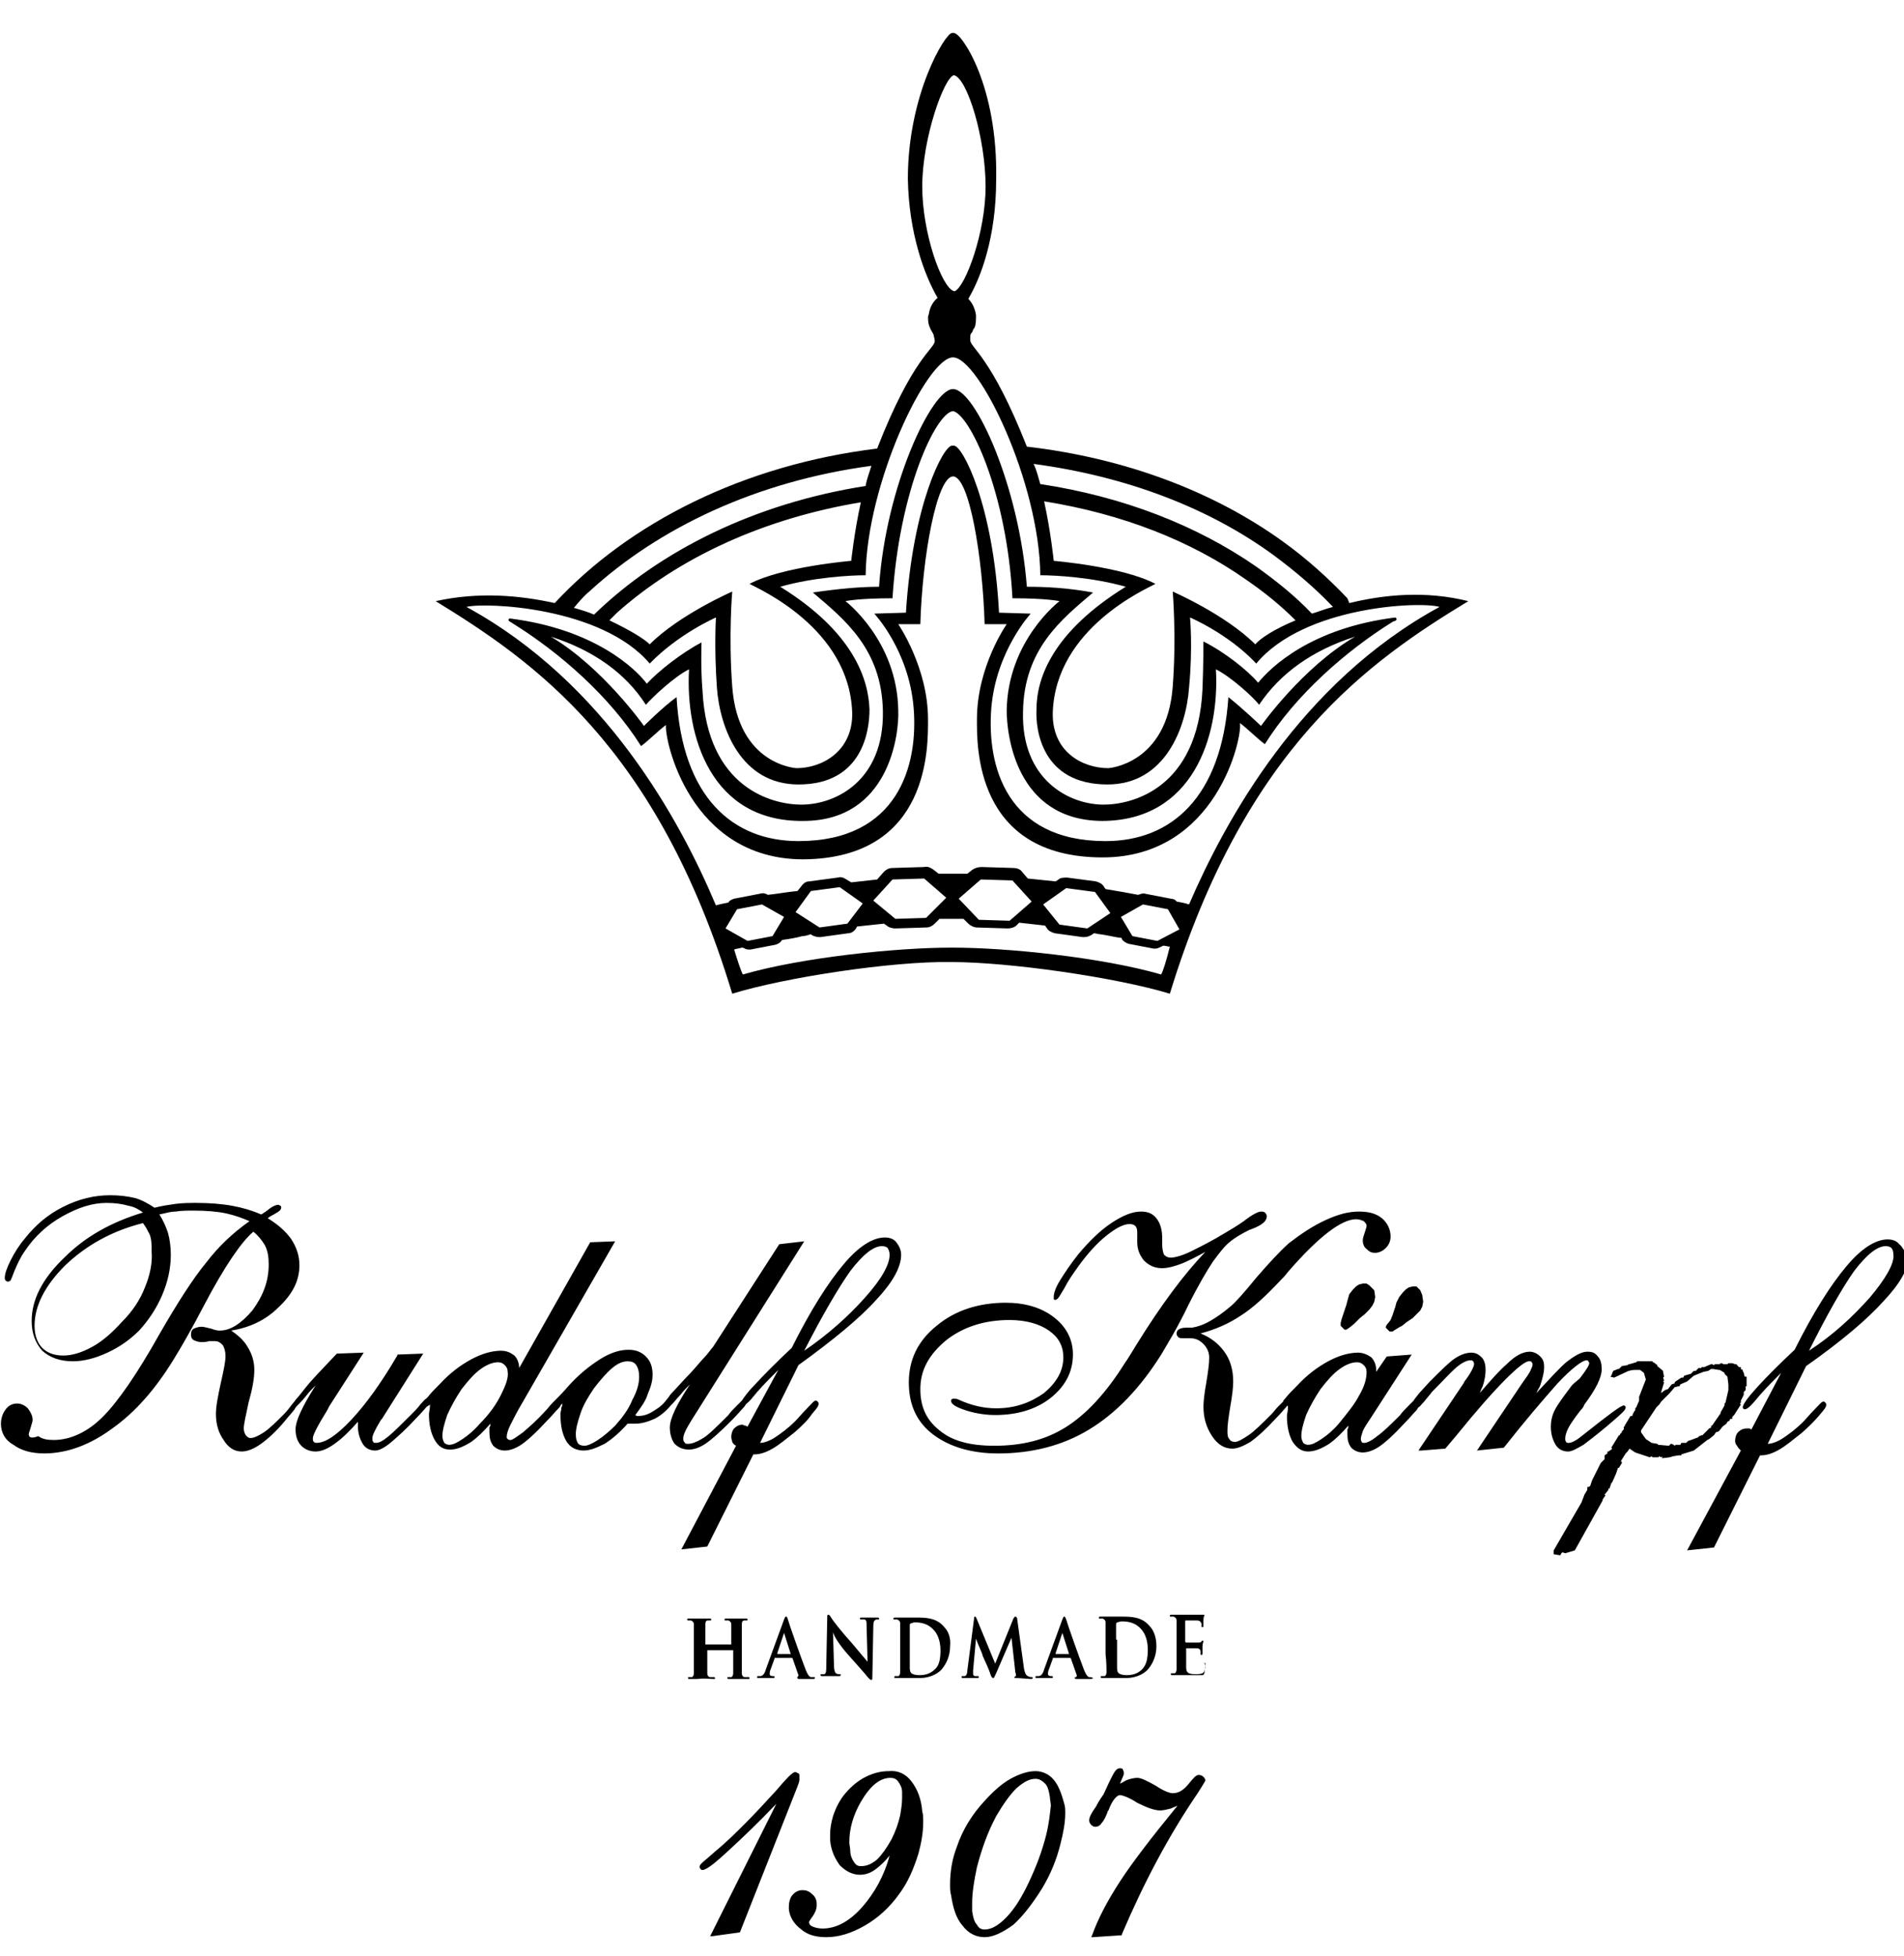 <?xml version="1.0" encoding="utf-8"?>
<!-- Generator: Adobe Illustrator 17.0.0, SVG Export Plug-In . SVG Version: 6.00 Build 0)  -->
<!DOCTYPE svg PUBLIC "-//W3C//DTD SVG 1.1//EN" "http://www.w3.org/Graphics/SVG/1.1/DTD/svg11.dtd">
<svg version="1.1" xmlns="http://www.w3.org/2000/svg" xmlns:xlink="http://www.w3.org/1999/xlink" x="0px" y="0px"
	 width="595.28px" height="611.445px" viewBox="0 0 595.28 611.445" enable-background="new 0 0 595.28 611.445"
	 xml:space="preserve">
<g id="Layer_2">
	<rect x="0.3" y="2.445" opacity="0" fill="#1A8715" width="594.98" height="609"/>
</g>
<g id="logo">
	<path d="M223.23,524.874c0.3,0,0.3,0,0.3-0.3c0,0,0-0.3-0.3-0.3c-0.3,0-0.9,0-1.2,0c-0.6,0-0.9-0.6-0.9-1.2c0-1.2,0-3,0-5.401v-1.8
		l0,0h8.101l0,0v1.8c0,2.4,0,4.201,0,5.401c0,0.6-0.3,1.2-0.6,1.2c-0.3,0-0.6,0-0.9,0s-0.3,0-0.3,0.3c0,0.3,0.3,0.3,0.3,0.3
		c0.9,0,2.4,0,3,0s2.1,0,3.3,0c0.3,0,0.3,0,0.3-0.3c0,0,0-0.3-0.3-0.3s-0.9,0-1.2,0c-0.6,0-0.9-0.6-0.9-1.2c0-1.2,0-3,0-5.401
		v-4.501c0-3.901,0-4.501,0-5.401c0-0.9,0.3-1.2,0.9-1.2c0.3,0,0.6,0,0.6,0c0.3,0,0.3,0,0.3-0.3s-0.3-0.3-0.6-0.3
		c-0.9,0-2.4,0-2.7,0c-0.6,0-2.1,0-3.3,0c-0.3,0-0.6,0-0.6,0.3s0,0.3,0.3,0.3s0.6,0,0.9,0c0.6,0.3,0.9,0.6,0.9,1.2
		c0,0.9,0,1.8,0,5.401v0.6v0.3h-8.101c0,0,0,0,0-0.3v-0.6c0-3.901,0-4.801,0-5.401c0-0.9,0.3-1.2,0.9-1.2c0.3,0,0.3,0,0.6,0
		c0.3,0,0.3,0,0.3-0.3s0-0.3-0.6-0.3c-0.9,0-2.4,0-3,0s-2.1,0-3.3,0c-0.3,0-0.6,0-0.6,0.3s0.3,0.3,0.3,0.3c0.3,0,0.6,0,0.9,0
		c0.6,0.3,0.9,0.6,0.9,1.2c0,0.9,0,1.5,0,5.401v4.501c0,2.4,0,4.201,0,5.401c0,0.6-0.3,1.2-0.6,1.2s-0.3,0-0.9,0
		c-0.3,0-0.3,0-0.3,0.3c0,0.3,0,0.3,0.3,0.3c0.9,0,2.4,0,2.7,0C220.23,524.574,221.73,524.874,223.23,524.874 M249.334,524.274
		C249.033,524.274,249.033,524.274,249.334,524.274c-0.3,0.3,0,0.3,0.3,0.6c1.8,0,3.3,0,4.201,0s0.9,0,0.9-0.3c0-0.3,0-0.3-0.3-0.3
		s-0.6,0-0.9,0c-0.3,0-0.9-0.3-1.8-2.7c-1.5-3.901-5.101-14.102-5.401-15.302c-0.3-0.9-0.3-0.9-0.6-0.9s-0.3,0.3-0.6,0.9
		l-5.701,15.602c-0.3,1.2-0.9,2.1-1.8,2.1c-0.3,0-0.3,0-0.6,0s-0.3,0-0.3,0.3s0,0.3,0.3,0.3c1.2,0,2.4,0,2.4,0c0.6,0,1.8,0,2.4,0
		c0.3,0,0.3,0,0.3-0.3s0-0.3-0.3-0.3h-0.3c-0.6,0-0.9-0.3-0.9-0.6s0-0.9,0.3-1.5l1.2-3.3c0-0.3,0-0.3,0.3-0.3h5.101
		c0,0,0.3,0,0.3,0.3l1.8,5.101C249.634,523.974,249.334,524.274,249.334,524.274 M247.233,517.073h-4.201c0,0,0,0,0-0.3l2.1-6.301
		v-0.3c0,0,0,0,0,0.3L247.233,517.073L247.233,517.073 M265.236,517.373c2.4,2.7,5.101,5.701,6.301,7.201c0.3,0.3,0.6,0.6,0.9,0.6
		c0.3,0,0.3-0.3,0.3-0.9l0.3-15.902c0-1.5,0.3-1.8,0.9-2.1c0.3,0,0.3,0,0.6,0c0.3,0,0.3,0,0.3-0.3c0-0.3-0.3-0.3-0.6-0.3
		c-1.2,0-1.8,0-2.1,0c-0.6,0-1.5,0-2.7,0c-0.3,0-0.6,0-0.6,0.3c0,0,0,0.3,0.3,0.3s0.9,0,1.2,0c0.6,0.3,0.6,0.6,0.6,2.1l0.3,11.102
		l0,0c-0.3-0.3-3.3-3.901-4.801-5.701c-3.3-3.6-6.301-7.501-6.601-8.101c-0.3-0.6-0.6-0.9-0.9-0.9c-0.3,0-0.3,0.3-0.3,0.9
		l-0.3,14.702c0,2.1,0,2.7-0.6,3c-0.3,0-0.6,0-0.9,0s-0.3,0-0.3,0.3c0,0.3,0.3,0.3,0.6,0.3c1.2,0,2.1,0,2.4,0s1.5,0,2.7,0
		c0.3,0,0.6,0,0.6-0.3c0-0.3,0-0.3-0.3-0.3c-0.3,0-0.9,0-1.2-0.3c-0.3-0.3-0.6-0.9-0.6-2.7l-0.3-10.201l0,0
		C260.735,511.672,262.835,514.673,265.236,517.373 M295.24,508.672c-2.4-3-6.001-3-8.701-3c-1.2,0-3,0-3.6,0s-2.1,0-3,0
		c-0.3,0-0.6,0-0.6,0.3c0,0.3,0,0.3,0.3,0.3c0.3,0,0.6,0,0.9,0c0.6,0.3,0.9,0.6,0.9,1.2c0,0.9,0,1.5,0,5.401v4.501
		c0,2.4,0,4.201,0,5.401c0,0.6-0.3,1.2-0.6,1.2s-0.3,0-0.9,0c-0.3,0-0.3,0-0.3,0.3s0,0.3,0.3,0.3c0.3,0,0.9,0,1.5,0s0.9,0,1.2,0
		c0.6,0,1.2,0,2.1,0s1.8,0,2.7,0c3.901,0,6.301-1.8,7.201-3c1.2-1.5,2.4-3.901,2.4-6.901
		C297.34,511.972,296.44,509.872,295.24,508.672 M292.239,521.874c-1.2,1.2-2.7,1.8-4.801,1.8c-1.8,0-2.7-0.6-2.7-0.9
		c-0.3-0.3-0.3-1.2-0.3-1.8c0-0.6,0-2.4,0-5.101v-3c0-2.1,0-4.201,0-4.801c0-0.3,0-0.3,0.3-0.6c0.3,0,0.9-0.3,1.2-0.3
		c1.8,0,4.201,0.3,6.001,2.4c0.9,0.9,2.1,3,2.1,6.301C294.04,518.273,293.74,520.674,292.239,521.874 M317.143,524.274
		c0,0.3,0,0.3,0.6,0.3c0.9,0,3.901,0.3,4.501,0.3c0.3,0,0.6,0,0.6-0.3s0-0.3-0.3-0.3c-0.3,0-0.6,0-1.2-0.3c-0.6-0.3-0.9-0.9-1.2-2.4
		l-2.1-15.302c0-0.6-0.3-0.9-0.6-0.9c-0.3,0-0.3,0.3-0.6,0.6l-5.701,14.102l-5.701-13.802c-0.3-0.6-0.3-0.9-0.6-0.9
		c-0.3,0-0.3,0.3-0.3,0.6l-2.1,16.202c0,0.9-0.3,1.8-0.9,1.8c-0.3,0-0.6,0-0.6,0c-0.3,0-0.3,0-0.3,0.3c0,0.3,0.3,0.3,0.3,0.3
		c0.6,0,1.8,0,2.1,0c0.3,0,1.5,0,2.4,0c0.3,0,0.6,0,0.6-0.3c0,0,0-0.3-0.3-0.3c-0.3,0-0.3,0-0.9,0c-0.3,0-0.6-0.3-0.6-0.6
		c0-0.3,0-0.9,0-1.2l0.9-9.901l0,0c0.6,1.8,2.1,4.801,2.1,5.401c0.3,0.6,2.1,4.501,2.4,5.701c0.3,0.9,0.6,1.2,0.9,1.2
		c0.3,0,0.3-0.3,0.9-1.5l4.801-11.102l0,0l1.2,10.801C317.743,523.674,317.743,523.974,317.143,524.274
		C317.443,523.974,317.143,524.274,317.143,524.274 M341.746,524.574C341.746,524.274,341.746,524.274,341.746,524.574
		c-0.6-0.3-0.9-0.3-1.2-0.3c-0.3,0-0.9-0.3-1.8-2.7c-1.5-3.901-5.101-14.102-5.401-15.302c-0.3-0.6-0.3-0.9-0.6-0.9
		c-0.3,0-0.3,0.3-0.6,0.9l-5.701,15.602c-0.3,1.2-0.9,2.1-1.8,2.1c-0.3,0-0.3,0-0.6,0c-0.3,0-0.3,0-0.3,0.3s0,0.3,0.3,0.3
		c1.2,0,2.4,0,2.4,0c0.6,0,1.8,0,2.4,0c0.3,0,0.3,0,0.3-0.3s0-0.3-0.3-0.3h-0.3c-0.6,0-0.9-0.3-0.9-0.6s0-0.9,0.3-1.5l1.2-3.3
		c0-0.3,0-0.3,0.3-0.3h5.101c0,0,0.3,0,0.3,0.3l1.8,5.101c0,0.3,0,0.6-0.3,0.6c-0.3,0-0.3,0-0.3,0.3c0,0.3,0.3,0.3,0.6,0.3
		c1.8,0,3.3,0,4.201,0C341.746,524.874,341.746,524.574,341.746,524.574 M334.245,517.073h-4.201c0,0,0,0,0-0.3l2.1-6.301v-0.3
		c0,0,0,0,0,0.3L334.245,517.073L334.245,517.073 M345.947,522.774c0,0.6-0.3,1.2-0.6,1.2c-0.3,0-0.3,0-0.9,0c-0.3,0-0.3,0-0.3,0.3
		s0.3,0.3,0.3,0.3c0.6,0,0.9,0,1.5,0c0.6,0,0.9,0,1.2,0c0.6,0,1.2,0,2.1,0c0.9,0,1.8,0,2.7,0c3.901,0,6.301-1.8,7.201-3
		c1.2-1.5,2.4-3.901,2.4-6.901c0-3-0.9-5.101-2.1-6.301c-2.4-3-6.001-3-8.701-3c-1.2,0-3,0-3.6,0c-0.6,0-2.1,0-3,0
		c-0.3,0-0.6,0-0.6,0.3c0,0.3,0,0.3,0.3,0.3c0.3,0,0.6,0,0.9,0c0.6,0.3,0.9,0.6,0.9,1.2c0,0.9,0,1.5,0,5.401v4.501
		C345.947,519.773,345.947,521.874,345.947,522.774 M348.947,512.573c0-2.1,0-4.201,0-4.801c0-0.3,0-0.3,0.3-0.6
		c0.3,0,0.9-0.3,1.5-0.3c1.8,0,4.201,0.3,6.001,2.4c0.9,0.9,2.1,3,2.1,6.301c0,2.7-0.3,4.801-1.8,6.301c-1.2,1.2-2.7,1.8-4.801,1.8
		c-1.8,0-2.7-0.6-2.7-0.9c-0.3-0.3-0.3-1.2-0.3-1.8c0-0.6,0-2.4,0-5.101v-3.3H348.947z M376.851,521.274c-0.3,0.9-0.3,1.5-0.9,1.8
		c-0.6,0.3-1.5,0.3-2.1,0.3c-2.1,0-3-0.3-3-2.1c0-0.6,0-2.7,0-3.6v-2.1c0-0.3,0-0.3,0-0.3c0.6,0,3,0,3.3,0c0.9,0,1.2,0.6,1.2,0.9
		c0,0.3,0,0.6,0,0.9c0,0,0,0.3,0.3,0.3c0.3,0,0.3-0.3,0.3-0.6c0-0.3,0-1.2,0-1.8c0-1.2,0.3-1.8,0.3-1.8s0-0.3-0.3-0.3
		c0,0-0.3,0-0.3,0.3c-0.3,0.3-0.6,0.3-0.9,0.3c-0.6,0-3.3,0-3.901,0c0,0-0.3,0-0.3-0.3v-6.301c0-0.3,0-0.3,0.3-0.3c0.6,0,3,0,3.3,0
		c1.2,0,1.2,0.6,1.5,0.9c0,0.3,0,0.6,0,0.9c0,0.3,0,0.3,0.3,0.3c0.3,0,0.3-0.3,0.3-0.3c0-0.3,0-1.5,0-1.8c0-1.2,0.3-1.5,0.3-1.5
		v-0.3h-0.3c-0.3,0-0.6,0-0.9,0c-0.3,0-5.101,0-6.001,0c-0.6,0-2.1,0-3,0c-0.3,0-0.6,0-0.6,0.3c0,0.3,0,0.3,0.3,0.3
		c0.3,0,0.6,0,0.9,0c0.6,0.3,0.9,0.6,0.9,1.2c0,0.9,0,1.5,0,5.401v4.501c0,2.4,0,4.201,0,5.401c0,0.6-0.3,1.2-0.6,1.2s-0.3,0-0.9,0
		c-0.3,0-0.3,0-0.3,0.3s0.3,0.3,0.3,0.3c0.3,0,0.9,0,1.5,0s0.9,0,1.2,0c0.6,0,1.5,0,2.4,0c1.2,0,2.4,0,3.901,0c0.9,0,0.9,0,1.2-0.6
		c0-0.6,0.3-2.1,0.3-2.7c0-0.3,0-0.6-0.3-0.6C376.851,520.674,376.851,520.974,376.851,521.274 M428.758,402.458l-0.6-0.6l-0.9-0.6
		l0,0h-1.2l-1.2,0.3l-0.9,0.6l-0.9,0.9l-1.2,1.5l-0.6,2.1l-0.3,1.2l-0.9,2.7l-0.6,1.8l-0.3,1.2v0.6v0.3l0.9,0.9l0.3,0.3l0,0h0.6l0,0
		l0.9-0.6l1.5-1.2l0.3-0.3l1.5-1.5l1.5-1.2l1.5-1.5l0.9-1.2l0.6-1.2l0.3-1.5l-0.3-2.1L428.758,402.458z M433.558,414.159l-0.3,0.6
		v0.3l0.9,0.9l0.3,0.3l0,0h0.9l0.9-0.6l1.5-0.9l0.6-0.3l1.5-1.2l1.8-1.2l1.5-1.5l0.9-0.9l0.6-1.2l0.3-1.5l-0.3-2.1l-0.6-1.5
		l-0.6-0.6l-0.6-0.6l0,0h-1.2l-1.2,0.3l-0.9,0.6l-0.9,0.9l-1.2,1.5l-0.9,1.8l-0.3,1.2l-0.9,2.7l-0.6,1.5L433.558,414.159z
		 M291.639,448.364c5.101,3.901,12.002,6.001,20.403,6.001c10.501,0,20.103-2.4,28.504-7.501
		c8.401-5.101,15.902-12.902,22.503-23.403c2.1-3.6,5.101-8.401,8.401-15.302c3.3-6.601,6.001-11.101,7.801-13.802
		c1.8-2.4,3.3-4.501,5.101-6.001c1.8-1.5,3.901-2.7,6.301-3.901c0.3,0,0.6-0.3,0.9-0.3c3-1.2,4.501-2.4,4.501-3.901
		c0-0.6-0.3-0.9-0.6-1.2c-0.3-0.3-0.9-0.3-1.2-0.3c-0.9,0-2.7,0.9-5.401,3c-2.1,1.5-4.201,2.7-5.701,3.6
		c-3.901,2.4-7.501,4.201-10.501,5.701c-3,1.5-5.401,2.1-6.601,2.1c-0.9,0-1.5-0.3-2.1-0.9c-0.3-0.6-0.6-1.8-0.6-3.3v-2.1
		c0-2.4-0.6-4.501-1.8-6.001s-2.7-2.1-4.801-2.1c-2.7,0-5.701,1.2-9.301,3.6c-3.6,2.4-6.901,5.701-10.201,9.601
		c-2.4,3-4.201,5.701-5.701,8.101c-1.5,2.4-2.1,4.201-2.1,5.401c0,0.3,0,0.3,0,0.6c0,0.3,0.3,0.3,0.6,0.3c0.9-0.3,1.2-1.2,2.7-3.6
		c1.2-2.4,2.7-4.501,4.201-6.601c3-4.201,6.001-7.501,9.001-9.901c3-2.4,5.401-3.6,7.201-3.6c0.9,0,1.5,0.3,1.8,0.6
		c0.3,0.3,0.6,0.9,0.6,1.8c0,0,0,0.6,0,1.2c0,0.9,0,1.5,0,2.1c0,2.4,0.9,4.201,2.1,5.701c1.5,1.5,3.3,2.4,5.701,2.4
		c1.8,0,3.901-0.6,6.301-1.5c2.1-0.9,4.501-2.1,7.201-3.6c-6.601,6.901-13.802,16.502-21.603,29.104c-1.5,2.4-2.7,4.501-3.6,5.701
		c-6.001,9.601-12.302,16.202-18.602,20.103s-13.502,5.701-22.203,5.701c-7.501,0-13.202-1.5-17.102-4.801
		c-4.201-3.3-6.001-7.501-6.001-12.902c0-6.001,2.7-10.801,8.101-15.302c5.401-4.201,12.002-6.301,19.803-6.301
		c5.101,0,9.301,1.2,12.302,3.3c3,2.1,4.501,4.801,4.501,8.401c0,4.201-2.1,7.801-6.001,11.101c-4.201,3-9.001,4.801-15.002,4.801
		c-3.901,0-7.801-0.9-11.702-2.7c-0.6-0.3-0.9-0.3-1.2-0.3c-0.3,0-0.6,0-0.6,0c-0.3,0-0.6,0.3-0.6,0.6c0,1.2,1.8,2.1,4.501,3
		c2.7,0.9,6.001,1.5,9.301,1.5c6.901,0,12.902-1.8,17.402-5.401c4.501-3.6,6.901-8.101,6.901-13.502c0-4.801-2.1-8.701-6.001-11.702
		c-3.901-3-9.001-4.501-15.002-4.501c-8.401,0-15.902,2.4-21.603,7.201c-6.001,4.801-8.701,10.801-8.701,17.702
		C284.138,439.063,286.539,444.463,291.639,448.364 M221.13,483.469l14.402-28.804h0.3c1.8,0,3.6-0.6,5.701-1.8
		c2.1-1.2,4.201-3,6.901-5.101c2.4-2.1,4.201-3.901,5.401-5.701c1.5-1.8,2.1-2.4,2.1-3.3c0-0.3-0.3-0.6-0.3-0.6
		c-0.3-0.3-0.3-0.3-0.6-0.3c-0.6,0-1.2,0.9-2.7,2.4c-1.5,1.5-2.7,3-3.6,3.901c-2.4,2.4-4.501,3.901-6.301,5.101
		c-1.8,1.2-3.6,1.8-4.801,1.8l12.002-24.303c10.801-7.801,19.203-14.702,24.303-20.403c5.101-5.401,7.801-10.201,7.801-14.102
		c0-1.5-0.6-2.7-1.5-3.901c-0.9-1.2-2.4-1.5-3.6-1.5c-3.901,0-8.401,3-12.902,8.401c-4.801,5.701-10.201,14.102-16.202,26.103
		c-4.801,4.501-8.701,8.401-11.702,11.702c-2.1,2.1-3.3,3.901-3.901,4.801c-0.3,0.3-0.9,0.9-1.5,1.5c-1.2,1.2-2.1,2.1-2.7,3
		c-3.901,3.901-6.601,6.601-8.401,7.501c-1.5,0.9-3,1.5-4.201,1.5c-0.6,0-0.9,0-1.2-0.6c-0.3-0.3-0.3-0.6-0.3-1.2s0.3-1.5,0.9-2.7
		c0.6-1.2,2.1-3.6,4.201-6.901l32.704-51.907l-7.801,0.9L222.93,421.06c-0.6,0.6-1.5,2.1-3.3,3.901c-1.8,2.1-3.6,4.201-5.701,6.301
		l-3.3,3.6c-0.6,0.6-1.2,1.2-1.5,1.8l-1.2,1.5c-1.2,1.5-2.7,2.4-4.201,3.3c-1.5,0.9-3,1.2-4.201,1.2c-0.3,0-0.6,0-0.9-0.3
		c1.8-2.4,3.3-4.501,3.901-6.601c0.9-2.1,1.5-3.901,1.5-6.001c0-2.4-0.6-4.201-2.1-5.701c-1.5-1.5-3.3-2.1-5.401-2.1
		c-2.7,0-5.701,0.9-9.001,3c-3.3,2.1-6.601,4.801-9.601,8.101c-1.8,2.1-3,3.3-3.6,3.901l0,0c-0.3,0.3-0.9,0.9-1.5,1.5
		c-0.9,0.9-1.5,1.8-2.1,2.4c-2.7,3-5.101,5.101-7.201,6.901c-2.1,1.5-3.3,2.4-3.901,2.4c-0.3,0-0.6,0-0.9-0.3s-0.3-0.3-0.3-0.6
		c0-0.9,0.3-2.1,1.2-3.901c0.9-1.8,2.1-4.201,3.901-7.201l28.804-50.107l-7.801,0.3l-22.203,39.305l0,0c0-1.5-0.6-3-1.5-3.901
		c-1.2-0.9-2.4-1.5-4.201-1.5c-2.7,0-6.001,0.9-9.301,2.7c-3.3,1.8-6.601,4.201-9.901,7.801c-1.5,1.5-2.7,2.7-3.6,3.901
		c-0.3,0.3-0.3,0.3-0.6,0.6c-0.6,0.3-0.9,0.9-1.8,1.8c-0.9,1.2-1.8,2.1-2.7,3c-3,3-5.401,5.401-7.201,6.901
		c-1.8,1.5-3,2.1-3.901,2.1c-0.6,0-0.9,0-0.9-0.3c-0.3-0.3-0.3-0.6-0.3-1.2c0-0.9,0.9-2.7,2.7-5.701l0.3-0.3l0,0l12.902-20.403
		l-8.101,0.3v0.3c-5.101,8.701-9.901,15.302-14.402,20.103c-4.501,4.801-8.101,7.201-10.801,7.201c-0.3,0-0.6,0-0.9-0.3
		c-0.3-0.3-0.3-0.6-0.3-1.2c0-0.9,1.5-3.901,4.501-8.701l0.6-1.2l10.801-16.802l-8.401,0.3l0,0
		c-4.501,4.801-7.801,8.101-9.901,10.801c-1.2,1.5-2.1,2.7-2.7,3.3c-0.3,0.3-0.6,0.9-1.2,1.5c-0.9,1.2-1.8,2.4-2.7,3.3
		c-2.4,2.4-4.501,4.501-6.301,5.701c-1.8,1.2-3.3,1.8-4.201,1.8c-0.6,0-0.9-0.3-1.5-0.9c-0.3-0.6-0.6-1.2-0.6-2.1
		c0-1.2,0.6-3.901,1.5-8.101c1.2-4.201,1.8-7.501,1.8-10.201c0-2.4-0.6-4.801-2.1-7.201c-1.2-2.1-3-3.6-5.101-5.101
		c5.701-0.9,10.801-3.3,14.702-7.201c4.501-4.201,6.601-8.401,6.601-13.202c0-3-0.9-5.701-2.7-8.401
		c-1.8-2.4-4.201-4.501-7.201-6.301c0.6-0.6,1.5-0.9,2.4-1.5c1.2-0.6,1.8-1.2,1.8-1.8c0-0.3,0-0.6-0.3-0.6c0,0-0.3-0.3-0.6-0.3
		c-0.9,0-2.1,0.6-3.901,2.1c-0.6,0.3-1.2,0.9-1.5,0.9c-2.7-1.2-5.701-2.1-9.001-2.7c-3.3-0.6-7.201-0.9-11.101-0.9
		c-2.1,0-4.201,0-6.601,0.3c-2.1,0.3-4.201,0.6-6.601,1.2c-1.8-1.2-3.901-2.4-6.001-3c-2.4-0.6-5.101-0.9-7.801-0.9
		c-5.101,0-9.901,1.2-14.702,3.6s-8.701,5.701-12.002,9.901c-1.8,2.1-3.3,4.501-4.501,6.901s-1.8,4.201-1.8,5.401
		c0,0.3,0,0.6,0.3,0.9c0.3,0.3,0.6,0.3,0.9,0.3c0.6-0.3,0.3-0.3,0.6-0.3c0.3-0.6,0.6-1.5,1.2-3c0.9-2.1,1.8-4.201,3.3-6.301
		c3-4.501,6.901-8.101,11.702-10.801c4.801-2.7,9.301-4.201,13.802-4.201c2.7,0,4.801,0.3,6.901,0.9c1.8,0.3,3.3,1.2,4.501,2.1
		c-9.901,3-18.002,7.501-24.603,14.102c-6.901,6.601-10.201,13.202-10.201,19.803c0,3.901,1.2,6.901,3.3,9.301
		c2.4,2.1,5.401,3.3,9.601,3.3c3.3,0,6.901-0.9,10.801-2.7c3.901-1.8,7.201-4.201,9.901-6.901c3-3.3,5.401-6.901,7.201-11.101
		c1.8-4.201,2.7-8.401,2.7-12.602c0-2.4-0.3-4.801-0.9-6.901c-0.6-1.8-1.5-3.901-2.7-5.701c1.8-0.3,3.3-0.9,5.101-0.9
		c1.8-0.3,3.901-0.3,5.701-0.3c3.901,0,7.501,0.3,10.201,0.9c2.7,0.6,5.101,1.5,7.201,2.4c-5.101,3.6-9.601,7.801-13.502,12.902
		c-4.201,5.101-9.001,12.602-14.702,22.503c-6.901,12.302-12.902,21.003-17.702,25.803c-4.801,4.801-10.201,7.201-15.302,7.201
		c-2.1,0-3.6-0.3-4.801-1.2c-2.4,0.9-3,0.3-3-0.6c0-0.3,0.3-1.2,0.6-2.1c0.3-1.2,0.6-1.8,0.6-2.4c0-1.2-0.6-2.4-1.5-3.6
		c-0.9-0.9-2.1-1.5-3.3-1.5c-1.5,0-2.7,0.6-3.6,1.8c-0.9,1.2-1.5,2.7-1.5,4.501c0,2.7,1.2,5.101,3.901,6.601
		c2.4,1.8,5.701,2.7,9.601,2.7c7.201,0,14.402-2.7,21.303-7.801c7.201-5.101,13.502-12.302,19.203-21.603
		c2.4-3.901,5.701-9.601,9.601-17.102c6.301-12.002,11.702-19.803,15.302-22.803c1.5,1.2,2.7,2.7,3.6,4.201
		c0.9,1.8,1.2,3.6,1.2,6.001c0,5.401-1.8,9.901-5.101,14.402c-3.6,4.201-6.901,6.301-10.201,6.301c-0.3,0-1.2,0-2.7-0.6
		c-1.2-0.3-2.4-0.6-3-0.6c-0.9,0-1.8,0.3-2.4,0.6c-0.6,0.3-0.9,0.9-0.9,1.8c0,0.9,0.3,1.5,0.9,1.8c0.6,0.3,1.5,0.6,2.4,0.6
		c0.6,0,1.5,0,2.4-0.3c0.9,0,1.5,0,1.8,0c0.9,0,1.5,0.3,2.4,1.2c0.6,0.9,0.9,2.1,0.9,3.6c0,1.5-0.6,4.501-1.5,8.401
		c-0.9,4.201-1.5,7.201-1.5,9.601c0,3.3,0.9,6.001,2.4,8.101c1.5,2.4,3.3,3.6,5.701,3.6c1.8,0,3.901-0.9,6.001-2.4
		c2.1-1.5,4.801-3.901,7.501-7.201c1.2-1.5,2.1-2.4,3-3.6c0.3-0.6,0.6-0.9,0.9-1.2c0.6-0.6,1.5-1.5,2.7-3c0.9-1.2,2.1-2.4,3-3.3
		c-4.201,6.601-6.301,11.101-6.301,13.802c0,2.1,0.6,3.901,1.8,5.101c1.2,1.2,2.7,1.8,4.501,1.8s3.901-0.9,6.301-2.7
		c2.1-1.5,4.501-3.901,6.901-6.601v0.3c0,0.6,0,0.9,0,1.2c0,2.1,0.6,3.901,1.5,5.401c0.9,1.5,2.4,2.1,3.901,2.1
		c1.2,0,3-0.9,5.101-2.7c2.1-1.8,4.801-4.201,7.801-7.501c1.8-1.8,2.7-3,3.3-3.6l0,0c0.3,0,0.3-0.3,0.6-0.3c0,0,0,0,0.3-0.3
		c0,0.3,0,0.6,0,0.6c0,0.9-0.3,1.8-0.3,2.4c0,3.3,0.6,6.001,1.8,8.101c1.2,2.1,2.7,3,4.801,3c2.1,0,4.201-0.9,6.601-2.4
		c2.1-1.5,3.901-3.3,6.001-5.701c0,0.3,0,0.9-0.3,1.2c0,0.6,0,1.2,0,1.5c0,1.8,0.3,3,1.2,4.201c0.9,0.9,2.1,1.5,3.6,1.5
		c1.5,0,3.3-0.6,5.101-1.8c1.8-1.2,4.501-3.6,8.101-7.501c1.5-1.5,2.7-3,3.6-3.901c0.3-0.3,0.6-0.6,0.6-0.9c0,0,0,0,0.3-0.3l0.3-0.3
		c0,0.3,0,0.9-0.3,1.2c0,0.9-0.3,1.5-0.3,2.1c0,3.6,0.6,6.301,1.8,8.401c1.2,2.1,3.3,3,5.401,3s4.201-0.9,6.601-2.1
		c2.4-1.5,4.801-3.6,7.201-6.301c0.3,0,0.6,0,0.9,0c0.3,0,0.9,0,1.5,0c2.1,0,3.901-0.6,6.001-1.5c1.8-0.9,3.6-2.4,5.101-4.201
		l0.6-0.6c0.6-0.6,1.2-1.5,2.4-2.7c0.9-1.2,2.1-2.4,3-3.3c-4.201,6.301-6.301,10.801-6.301,13.502c0,2.1,0.6,3.901,1.5,5.101
		c1.2,1.2,2.7,1.8,4.501,1.8c1.5,0,3.3-0.6,5.101-1.8c1.8-1.2,4.501-3.6,8.101-7.201c2.1-2.1,3.3-3.6,3.901-4.201
		c0.3-0.3,0.6-0.9,0.9-1.2c0.9-0.6,1.8-1.8,3.3-3.6c2.1-2.4,4.501-4.801,6.601-6.901l-9.601,17.702c-0.3,0-0.6-0.3-0.6-0.3
		c-0.3,0-0.6,0-0.9-0.3c-0.9,0-1.8,0.3-2.7,1.2c-0.6,0.6-0.9,1.8-0.9,2.7c0,0.6,0.3,1.2,0.3,1.5c0.3,0.6,0.6,0.9,1.2,1.2
		l-17.102,32.404L221.13,483.469z M265.836,397.357c3.901-5.101,7.201-7.801,9.901-7.801l0,0c0.9,0,1.5,0.3,1.8,0.6
		c0.3,0.6,0.6,1.2,0.6,2.1c0,3-2.4,7.501-7.801,13.502c-5.101,5.701-11.402,11.402-18.903,16.502
		C257.435,410.559,262.235,402.458,265.836,397.357 M45.306,402.458c-1.5,3.901-3.901,7.501-7.201,10.801
		c-3,3.3-6.001,6.001-9.301,7.801s-6.301,2.7-9.001,2.7c-3,0-5.101-0.9-6.601-2.4s-2.4-3.901-2.4-6.901
		c0-6.301,3.3-12.602,9.601-18.903c6.601-6.301,14.702-10.801,24.303-13.202c0.9,1.2,1.5,2.4,2.1,3.6c0.6,1.5,0.6,3.3,0.6,5.401
		C47.706,394.957,46.806,398.857,45.306,402.458 M156.621,436.062c-1.5,3-3.6,6.001-6.601,9.001c-1.8,2.1-3.6,3.6-5.401,4.801
		c-1.8,1.2-3,1.8-4.201,1.8c-0.6,0-1.2-0.3-1.5-0.6c-0.3-0.6-0.6-1.2-0.6-2.1c0-1.8,0.6-3.901,1.5-6.601
		c1.2-2.7,2.7-5.401,4.501-8.101c2.1-2.7,3.901-4.801,6.001-6.301s3.901-2.1,5.401-2.1c0.9,0,1.5,0.3,2.1,0.9s0.9,1.2,0.9,2.1
		C159.021,430.662,158.121,433.062,156.621,436.062 M192.326,445.664c-1.8,1.8-3.6,3.3-5.401,4.501c-1.8,1.2-3.3,1.8-4.201,1.8
		c-0.9,0-1.8-0.3-2.1-0.9c-0.3-0.6-0.6-1.2-0.6-2.7c0-1.8,0.6-3.901,1.5-6.601s2.4-5.101,4.201-7.801
		c2.1-2.7,3.901-4.801,5.701-6.301c1.8-1.5,3.3-2.1,4.801-2.1c1.2,0,2.1,0.3,2.7,1.2c0.6,0.9,0.9,2.1,0.9,3.6
		c0,2.1-0.6,4.501-2.1,7.201C196.526,440.563,194.726,442.963,192.326,445.664 M491.466,433.062c-2.7,3.6-4.501,6.001-5.401,7.801
		c-0.9,1.8-1.2,3.6-1.2,5.101c0,2.4,0.6,4.201,1.5,5.701c0.9,1.5,2.4,2.1,3.901,2.1l0,0c1.2,0,2.7-0.9,4.801-2.1
		c3.6-2.7,6.901-5.401,9.301-7.501s3.901-3.3,3.901-4.201c0-0.3-0.3-0.6-0.6-0.6c-0.9,0-4.501,2.7-13.202,9.601
		c-1.8,1.5-3.3,2.1-3.901,2.1s-0.9,0-0.9-0.3c-0.3-0.3-0.3-0.6-0.3-1.2s0.3-1.8,0.9-3s1.8-3,3.901-5.701c0.3-0.3,0.9-0.9,1.2-1.8
		c3.6-4.801,5.401-8.401,5.401-11.101c0-1.5-0.3-3-1.2-3.901c-0.9-1.2-1.8-1.5-3.3-1.5c-1.8,0-3.901,1.2-6.601,3.3
		c-2.1,1.8-5.101,5.101-9.301,9.601c0.3-0.9,0.9-1.5,1.2-2.4c0.6-1.8,1.2-3.901,1.2-5.701c0-1.5-0.3-2.4-1.2-3.3
		c-0.9-0.9-2.1-1.5-3.3-1.5c-2.1,0-4.501,1.2-7.201,3.901c-2.1,1.8-4.801,4.801-8.401,9.001c0.3-0.9,0.6-1.5,0.9-2.1
		c0.6-1.8,0.9-3.6,0.9-5.101c0-1.5-0.3-3-1.2-3.901c-0.9-0.9-1.8-1.5-3.3-1.5c-1.5,0-3.3,0.6-5.101,1.8
		c-1.8,1.2-4.201,3.6-7.801,7.201l-3.3,3.6c-0.9,1.2-1.5,1.8-1.8,2.4c-0.3,0.3-0.9,0.9-1.5,1.5c-1.2,1.2-2.1,2.1-2.7,3
		c-3,3-5.101,5.101-7.201,6.601c-1.8,1.5-3.3,2.1-3.901,2.1s-0.9,0-0.9-0.3c0,0-0.3-0.3-0.3-0.9s0.3-1.5,0.6-2.4
		c0.3-0.9,1.5-2.7,3.3-5.401l12.002-18.603l-7.801,0.6l-3.3,4.801c0-0.3,0-0.3,0-0.6c0-1.5-0.6-3-1.5-3.901
		c-1.2-0.9-2.7-1.5-4.201-1.5c-2.7,0-6.001,0.9-9.301,2.7c-3.3,1.8-6.601,4.201-9.901,7.801c-1.5,1.5-2.7,2.7-3.6,3.901
		c-0.3,0.3-0.6,0.6-0.6,0.9c-0.3,0.3-0.9,0.9-1.5,1.5c-0.9,0.9-1.5,1.8-2.1,2.4c-3,3-5.401,5.401-7.201,6.601
		c-1.8,1.2-3.3,2.1-4.201,2.1c-0.9,0-1.5-0.3-1.8-0.9c-0.6-0.6-0.6-1.5-0.6-2.7c0-1.5,0.3-3.901,0.9-7.501
		c0.6-3.3,0.9-6.001,0.9-7.801c0-3.6-0.9-6.901-3-9.601c-1.8-2.4-4.201-4.201-7.201-5.401c4.501-1.2,8.701-3,12.302-5.401
		c3.901-2.4,8.101-6.301,12.602-11.101c0.6-0.6,1.5-1.5,2.4-2.7c9.601-11.101,16.802-16.502,21.303-16.502c0.9,0,1.8,0.3,2.4,0.6
		c0.6,0.6,0.9,0.9,0.9,1.5c0,0.3-0.3,1.2-0.6,2.1c-0.3,0.9-0.6,1.8-0.6,2.4c0,0.9,0.3,2.1,1.2,2.7c0.9,0.9,1.5,1.2,2.7,1.2
		c1.2,0,2.4-0.6,3.3-1.5c0.9-0.9,1.5-2.1,1.5-3.6c0-2.1-0.9-4.201-2.7-5.701c-1.8-1.5-4.201-2.1-7.201-2.1
		c-3.3,0-6.601,0.9-10.501,2.7c-3.901,1.8-7.501,4.201-11.402,7.201c-3,2.7-6.301,6.301-10.201,10.801
		c-3.901,4.801-6.601,7.801-8.101,9.001c-2.1,1.8-4.201,3.3-6.301,4.501c-2.1,1.2-3.901,1.8-5.701,2.1c-0.3,0-0.9,0-1.8,0
		c-1.8,0-3,0.6-3,1.8c0,0.6,0.3,0.9,0.6,1.2c0.3,0.3,0.9,0.3,1.5,0.3c0.3,0,0.6,0,0.9,0c0.6,0,0.9,0,1.2,0c1.8,0,3,0.6,4.201,1.8
		c1.2,1.2,1.8,2.7,1.8,4.201c0,1.8-0.3,4.201-0.9,7.801c-0.6,3.3-0.9,6.001-0.9,7.501c0,3.6,0.9,6.601,2.7,9.301
		c1.8,2.7,3.901,3.901,6.301,3.901c1.8,0,3.6-0.9,5.701-2.1c2.1-1.5,4.801-3.901,7.801-7.201c1.8-1.8,2.7-3,3.3-3.6
		c0-0.3,0.3-0.3,0.3-0.3l0,0c0,0,0,0,0.3-0.3c0,0.3,0,0.6,0,0.9c0,0.9-0.3,1.8-0.3,2.4c0,3.3,0.6,6.001,1.8,8.101
		c1.2,1.8,2.7,3,4.801,3l0,0c2.1,0,4.201-0.9,6.601-2.4c2.1-1.5,3.901-3.3,6.001-5.701c0,0.3,0,0.9-0.3,1.2c0,0.6,0,1.2,0,1.5
		c0,1.8,0.3,3,1.2,4.201c0.9,0.9,2.1,1.5,3.6,1.5c1.5,0,3.3-0.6,5.101-1.8s4.501-3.6,8.101-7.501c1.5-1.5,2.7-3,3.6-3.901
		c0.3-0.3,0.3-0.6,0.6-0.9c0.6-0.3,0.9-0.9,1.8-1.8c0.9-1.2,1.8-2.1,2.4-3c3.6-3.6,6.001-6.301,7.801-7.801s3.3-2.1,4.201-2.1
		c0.6,0,0.6,0,0.9,0.3c0,0,0.3,0.3,0.3,0.9s-0.9,2.7-3,5.401l-0.3,0.6l-14.102,21.003h0.9l7.501-0.6l3.3-3.901
		c12.602-15.602,20.703-23.403,22.803-23.403c0.6,0,0.9,0,0.9,0.3c0,0,0.3,0.3,0.3,0.6c0,0.6-0.3,1.2-0.6,1.8
		c-0.3,0.9-1.2,2.1-2.7,4.201l-14.102,21.003l8.401-0.9l0,0c6.601-8.401,12.302-15.002,16.802-20.103
		c4.501-4.801,7.801-7.201,9.001-7.201c0.3,0,0.6,0,0.6,0.3c0,0,0.3,0.3,0.3,0.6c0,0.6-0.9,2.1-3,4.801
		C492.366,432.162,491.766,432.762,491.466,433.062 M418.556,445.063c-1.8,2.1-3.6,3.6-5.401,4.801c-1.8,1.2-3,1.8-4.201,1.8
		c-0.6,0-1.2-0.3-1.5-0.6c-0.3-0.6-0.6-1.2-0.6-2.1c0-1.8,0.6-3.901,1.5-6.601c1.2-2.7,2.7-5.401,4.501-8.101
		c2.1-2.7,3.901-4.801,6.001-6.301c2.1-1.5,3.901-2.1,5.401-2.1c0.9,0,1.5,0.3,2.1,0.9c0.6,0.6,0.9,1.2,0.9,2.1
		c0,2.1-0.6,4.501-2.4,7.501C423.657,438.763,421.257,441.763,418.556,445.063 M593.78,388.956c-0.9-1.2-2.4-1.5-3.601-1.5
		c-3.901,0-8.401,3-12.902,8.401c-4.801,5.701-10.201,14.102-16.202,26.103c-4.801,4.501-8.701,8.401-11.702,11.702
		c-3,3.3-4.501,5.401-4.501,6.301c0,0.3,0.3,0.6,0.6,0.6c0.9,0,2.1-1.2,4.801-4.501c2.1-2.4,4.501-4.801,6.601-6.901l-9.301,17.702
		c-0.3,0-0.3-0.3-0.6-0.3c-0.3,0-0.6,0-0.9,0c-0.9,0-1.8,0.3-2.7,1.2c-0.6,0.6-0.9,1.8-0.9,2.7c0,0.6,0.3,1.2,0.6,1.5
		c0.3,0.6,0.6,0.9,1.2,1.5l-16.802,31.204l8.401-0.9l14.402-28.804h0.3c1.8,0,3.6-0.6,5.701-1.8c2.1-1.2,4.201-3,6.901-5.101
		c2.4-2.1,4.201-3.901,5.701-5.701c1.5-1.8,2.1-2.4,2.1-3.3c0-0.3-0.3-0.6-0.3-0.6c-0.3-0.3-0.3-0.3-0.6-0.3c-0.6,0-1.2,0.9-2.7,2.4
		c-1.5,1.5-2.7,3-3.601,3.901c-2.4,2.4-4.501,3.901-6.301,5.101c-1.8,1.2-3.6,1.8-4.801,1.8l12.002-24.303
		c11.102-7.801,19.203-14.702,24.303-20.403c5.101-5.401,7.801-10.201,7.801-14.102C595.28,391.356,594.98,389.856,593.78,388.956
		 M584.479,405.758c-5.101,5.701-11.101,11.402-18.903,16.502c5.701-11.402,10.501-19.803,14.102-24.903
		c3.901-5.101,7.201-7.801,9.901-7.801l0,0c0.9,0,1.5,0.3,1.8,0.6c0.3,0.3,0.6,1.2,0.6,2.1
		C592.28,394.957,589.579,399.757,584.479,405.758 M533.772,450.164l0.6-0.3l1.5-1.2l0.6-0.9l0.9-0.3l1.2-1.5l1.2-0.9l0,0l0.3-0.6
		l0.6-0.3l0.3-0.6h0.3h0.3v-0.6l0.6-0.6l2.1-3.3l-0.3-0.3l0.3-0.3l0,0v-0.6l0.9-1.8l0,0v-0.9l0.6-0.6l0,0v-1.2l0,0h0.3v-2.7v-0.3
		h-0.6l-0.3-1.2l-0.3-0.6v-0.3l-0.6-0.3v-0.3v-0.3h-0.6l-0.6-0.6c0-0.3-0.3-0.3-0.6-0.3c-0.3,0-0.6-0.3-0.9-0.3c0,0,0,0-0.3,0
		c0,0-0.3,0-0.6,0h-0.3l-0.3,0.3l0,0l0,0h-0.9h-0.3l0,0l-0.6-0.3h-0.3l-0.3,0.3h-0.6h-0.9l0,0l-0.3,0.3l-0.6-0.3h-0.3l-2.1,0.9h-0.6
		h-0.3v0.3h-0.6h-0.3l-0.9,0.9h-0.3h-0.3l-0.9,0.9l-2.1,0.6l0,0l-0.3,0.6h-0.3h-0.3l-1.8,1.2l-0.3,0.3v0.3l-0.9,0.3l-1.2,1.5
		l-0.9,0.3l-1.2,0.9v-0.3l0,0l0.9-3l-0.3-0.3l0.3-0.3l0,0l-0.3-0.9l0.3-0.3l0,0l-0.3-1.5v-0.3l-1.8-1.5v-0.3l-1.2-0.9h-0.3l0,0v-0.3
		h-1.2h-0.6h-3l0,0l-0.3,0.3l0,0l0,0l-2.1,0.6h-0.3l-0.3,0.3l-1.8,0.3l0,0l-0.9,0.9l0,0h-0.3l-1.5,0.6l0,0l-0.6,1.5l-0.3,0.3
		l1.2,0.3l0,0l4.501-2.1c0.3,0,0.9-0.3,1.8-0.3c0,0,0.3,0,0.9,0c0.3,0,0.6,0,0.9,0l1.2,0.9l0.6,2.1l-2.1,5.401l0,0l0,0v0.6v0.3v0.3
		l0,0l-0.9,2.1l-0.3,0.3v0.6l-0.3,0.3l-0.6,1.2l0,0l0,0l0,0l0,0v0.3h-0.3h-0.3l-1.8,3v0.3l0,0h-0.3v0.9l-0.6,0.6l0,0v0.3l-0.6,0.6
		l0,0v0.3l0,0h-0.3l-2.4,3.901l0.3,0.3l-0.3,0.3l-0.9,0.6h-0.3v0.6l-0.9,0.6l0,0v1.2l-1.2,1.2l-1.2,2.4l-1.5,3l-0.6,1.8l-0.6,0.3
		h-0.3v0.9l-0.9,1.5l-0.9,2.4l-8.701,15.002v0.9v0.3l1.8,0.3h0.3l0.3-0.6l0.3-0.3l0.9,0.3l0,0l3-0.9l8.701-15.602v-0.3l0.6-0.9
		l0.3-0.3l-0.3-0.3l1.2-1.5l0,0v-0.6l0.3,0.3l0.6-1.8l0.3-0.3l0,0l1.2-2.7l0.3-0.9l0.3-0.9h0.3l0.9-1.5v-0.3l-0.3-0.3l1.5-2.4
		l0.6-0.6l0.6-0.9l1.8,1.2l4.501,1.5l0.6-0.3l0.3,0.3l0,0h1.8l0,0l0.3-0.3l0.6,0.3l0,0l0.3-0.3v0.3v0.3l2.4-0.3l0.9-0.3l1.8-0.3h0.6
		h0.3v-0.3l3.901-1.2L533.772,450.164z M543.073,425.561L543.073,425.561L543.073,425.561z M527.771,450.464l-0.6,0.6h-1.2h-0.3
		l-0.3,0.6h-1.5l0,0l-0.3,0.3l-0.3-0.3l-0.6-0.3h-0.3l-0.6,0.6l-3.3-0.3l-0.3-0.3l0,0l-1.8-0.3l-1.8-1.2l-1.5-2.1v-0.6l4.801-7.201
		l0.9-0.9l0.6-0.9l0,0l0,0l2.7-2.7l1.5-1.8l1.2-0.3h0.3l0.3-0.6l2.1-0.9l2.1-1.8l3-1.2l1.5-0.3l0.9-0.6h0.6l1.8,0.3h0.3l0,0l0,0
		l1.5,0.9v0.3l0,0l0.9,0.9l0.3,2.4v1.8l-0.9,3.901l-0.3,0.3l0,0v0.6l-1.2,2.1v0.3l0,0l-2.7,3.901l0,0h-0.3v0.6l-0.6,0.3l-2.1,2.1
		l0,0h-0.3l-0.6,0.3h-0.3v0.3l-2.4,0.9L527.771,450.464z M285.038,556.978c-1.8-2.4-4.201-3.6-7.201-3.3c-2.4,0-4.801,0.6-7.201,1.8
		c-2.4,1.2-4.501,3-6.301,5.101s-3,4.501-3.901,7.201c-0.6,2.1-0.9,3.901-0.9,5.701c0,0.6,0,1.2,0,1.8c0.3,3.3,1.5,5.701,3,7.801
		c1.8,1.8,3.901,3,6.301,3c1.8,0,3.6-0.6,5.401-2.1c1.2-0.9,2.7-2.4,3.901-3.901c-1.8,6.601-4.801,11.702-8.401,15.902
		c-4.201,4.801-8.401,6.901-12.602,6.901c-1.2,0-2.4-0.3-3-0.6c-0.9-0.3-1.2-0.9-1.2-1.5c0,0,0.3-0.6,1.2-1.8
		c0.6-0.9,1.2-2.1,1.2-3.3c0-0.3,0-0.3,0-0.6c0-1.2-0.6-2.4-1.5-3c-0.9-0.9-1.8-1.2-3-1.2s-2.4,0.6-3.3,1.8
		c-0.6,0.9-0.9,2.1-0.9,3.3c0,0.3,0,0.6,0,0.9c0.3,2.4,1.5,4.501,3.901,6.301c2.1,1.8,4.801,2.4,7.801,2.4
		c3.901,0,7.801-1.2,12.002-3.6c4.201-2.4,7.801-5.701,10.801-9.901c2.7-3.601,4.501-7.801,6.001-12.602
		c0.9-3.3,1.5-6.601,1.5-9.901c0-1.2,0-2.4-0.3-3.3C288.039,562.379,286.839,559.379,285.038,556.978 M281.438,567.48
		c-0.6,2.7-1.5,5.101-2.7,7.501c-1.5,2.7-3,4.801-4.501,6.301c-1.8,1.5-3.3,2.1-5.101,2.1c-0.9,0-1.5-0.3-2.1-1.2s-1.2-2.1-1.2-3.6
		c0-0.9-0.3-1.8-0.3-2.7c0-4.201,1.2-8.401,3.6-12.602c3-5.101,6.001-7.501,9.301-7.501c0.9,0,1.8,0.3,2.4,1.2
		c0.6,0.9,1.2,1.8,1.2,3.3c0,0.6,0,1.2,0,1.8C282.038,563.879,281.738,565.68,281.438,567.48 M249.934,556.378c0-0.6,0-0.9,0-1.2
		v-0.3c0-0.3-0.3-0.6-0.6-0.6c-0.3-0.3-0.6-0.3-0.9-0.3c-0.9,0.3-2.4,1.8-5.701,5.701c-3.3,3.6-6.601,7.201-9.601,10.201
		c-3,3-6.001,6.001-9.301,8.701c-3.3,3-4.801,3.901-5.101,4.801c0,0,0,0,0,0.3c0,0,0,0.3,0.3,0.6c0.3,0.3,0.3,0.3,0.6,0.3
		c1.2,0,3.901-2.1,8.401-6.301c3.901-3.6,9.001-8.401,14.702-14.402l-20.703,41.406h0.6l8.701-1.2l18.002-45.606
		C249.634,557.579,249.934,556.978,249.934,556.378 M329.444,556.378c-1.5-1.8-3.6-2.7-5.701-2.7c-2.4,0-5.101,0.9-7.801,2.4
		c-2.7,1.5-5.401,3.901-8.101,6.901c-3.901,4.201-6.901,9.001-8.701,14.402c-1.5,3.901-2.1,7.801-2.1,11.702c0,1.2,0,2.4,0.3,3.3
		c0.6,3.901,1.5,7.201,3.6,9.601c1.8,2.4,4.201,3.601,6.901,3.601c2.7,0,5.701-1.5,9.001-3.901c3-2.7,6.001-6.601,9.001-11.402
		c2.7-4.501,4.501-9.001,5.701-13.802c0.9-3.6,1.5-6.601,1.5-9.601c0-1.2,0-2.1-0.3-3
		C331.845,560.579,330.945,558.179,329.444,556.378 M327.044,573.781c-1.2,4.801-3,9.601-5.401,14.702
		c-2.4,5.101-4.801,8.701-7.201,11.102s-4.501,3.6-6.601,3.6c-0.9,0-1.8-0.3-2.4-1.5c-0.9-0.9-1.2-2.4-1.5-4.201h-0.3h0.3
		c0-0.9,0-1.8,0-2.7c0-3,0.6-6.901,1.5-11.101c1.5-5.701,3.3-10.802,6.001-15.902c2.1-3.6,4.201-6.601,6.301-8.701
		c2.4-2.1,4.201-3,6.001-3c1.2,0,2.1,0.6,3,1.5c0.9,0.9,1.2,2.4,1.5,4.201c0,0.9,0.3,1.8,0.3,2.7
		C328.244,567.18,327.944,570.18,327.044,573.781 M374.75,554.878c-0.9,0-1.8,1.2-3.3,3c-1.5,1.8-3,2.7-4.801,2.7
		c-0.9,0-2.7-0.6-5.401-2.4c-2.7-1.5-4.501-2.4-5.701-2.4c-0.9,0-2.1,0.3-3,0.6c-0.9,0.3-1.5,0.9-2.4,1.2l0.9-2.1
		c0.3-0.6,0.3-0.9,0.3-0.9c0-0.3,0-0.3,0-0.6l0,0c0-0.3-0.3-0.6-0.3-0.9c-0.3-0.3-0.6-0.3-0.9-0.3c-1.2,0-1.8,1.2-3,3.6
		c-0.9,1.8-1.5,3.3-2.1,4.501c-0.6,0.9-1.5,2.1-2.4,3.901c-1.5,2.1-2.1,3.3-2.1,4.201c0,0,0,0,0,0.3c0,0.3,0.3,0.9,0.6,1.2
		c0.3,0.3,0.9,0.6,1.2,0.6c0.9,0,1.5-0.3,2.1-1.2c0.6-0.6,1.2-1.8,1.8-3.3c0-0.3,0-0.3,0.3-0.6c1.2-3.3,2.7-4.801,3.6-4.801
		c0.6,0,2.7,0.6,5.401,2.4c3,1.5,5.401,2.4,7.201,2.4c0.9,0,2.1-0.3,3.3-0.6c0.6-0.3,1.5-0.6,2.1-0.9
		c-8.101,9.901-14.102,17.702-18.002,23.703c-3.901,6.001-6.901,11.702-8.701,16.802l-0.3,0.6h0.6l9.001-0.6v-0.3
		c6.901-16.202,14.702-30.904,23.703-44.106c1.5-2.4,2.1-3.3,2.4-3.901l0,0c0-0.6-0.3-0.9-0.6-1.2
		C375.65,554.878,375.05,554.878,374.75,554.878"/>
	<g>
		<path d="M421.857,188.529l-0.6-1.5c-6.001-6.301-12.602-12.302-20.103-17.702c-21.603-15.602-49.207-26.104-80.111-29.704
			c-11.101-28.204-17.702-30.904-17.702-33.304c0-1.2,0-1.8,0.3-2.1c0.3-0.3,0.6-0.9,0.6-1.2c0.6-0.6,0.9-1.5,0.9-3.901
			c0-0.3,0-0.6,0-0.6c-0.3-2.1-1.2-3.901-2.4-5.101c3.901-6.601,8.701-19.203,8.701-37.205c0.6-29.404-10.801-45.906-13.202-45.906
			c0,0,0,0-0.3,0c0,0,0,0-0.3,0c-2.1,0-13.802,19.203-13.802,45.606c0.3,16.802,5.101,30.004,9.301,37.205c-1.5,1.2-2.4,3-2.7,4.801
			c0,0.3-0.3,0.9-0.3,1.2c0,1.8,0.3,2.7,0.6,3.3c0.3,0.9,0.9,1.5,1.2,2.4c0,0.6,0.3,0.9,0.3,1.8c0,2.4-6.901,5.101-18.002,33.605
			c-41.706,5.101-77.41,23.103-100.814,48.307c-10.801-2.4-23.703-3.6-37.205-0.6c30.304,18.603,69.309,45.306,92.712,122.717
			c16.502-5.101,50.107-10.201,68.409-9.901c18.302,0,51.607,4.801,68.409,9.901c23.703-77.41,62.708-104.114,93.313-122.716
			C445.86,184.628,432.958,185.829,421.857,188.529z M398.154,173.527c6.901,5.101,13.202,10.501,18.602,16.202
			c-2.4,0.6-4.501,1.5-6.601,2.1c-5.101-5.401-11.102-10.201-17.402-14.702c-18.602-12.902-41.706-21.903-67.509-25.803
			c-0.6-2.1-1.2-4.501-2.1-6.301C352.247,148.924,378.051,158.825,398.154,173.527z M366.649,214.632
			c-1.8,24.303-20.103,25.503-20.103,25.503c-8.101,0-17.702-5.101-17.402-17.402c0.9-26.404,29.404-38.705,32.104-40.205
			c-10.201-5.401-31.804-7.201-31.804-7.201s-0.9-9.001-3-18.603c24.303,3.901,45.906,12.302,63.309,24.603
			c5.701,3.901,10.801,8.101,15.302,12.602c-6.601,2.7-11.102,5.701-12.602,7.501c-9.301-9.301-25.803-16.502-25.803-16.502
			S367.849,199.03,366.649,214.632z M288.339,58.311c0-15.302,6.901-34.205,9.901-34.805c4.201,0.9,9.901,19.803,9.901,34.805
			c0,14.402-6.301,31.204-9.601,32.704l0,0h-0.3C294.34,89.816,288.339,72.713,288.339,58.311z M184.225,184.928
			c21.903-20.103,52.507-34.505,88.212-39.305c-0.6,2.1-1.5,4.201-1.8,6.301c-34.505,5.401-64.209,20.103-84.911,40.205
			c-2.1-0.9-4.201-1.5-6.301-2.1C180.924,188.229,182.425,186.429,184.225,184.928z M203.127,201.431
			c-1.8-1.8-6.301-4.501-12.602-7.501c0.9-0.9,1.5-1.5,2.4-2.4c19.203-17.102,45.606-29.404,76.21-34.505
			c-2.1,9.601-3,18.302-3,18.302s-21.603,1.8-31.804,7.201c2.7,1.5,31.204,13.802,32.104,40.205
			c0.3,12.002-9.301,17.402-17.402,17.402c0,0-18.302-0.9-20.103-25.503c-1.2-15.902,0-29.704,0-29.704
			S212.429,192.129,203.127,201.431z M363.049,304.645c-18.602-5.401-48.306-8.401-65.109-8.401h-0.3h-0.3
			c-16.802,0-46.506,3-65.109,8.401c-0.6-1.2-1.5-3.901-2.7-7.801c0.6-0.3,1.5-0.3,2.4-0.6h0.3c0.6,0.3,1.2,0.6,1.8,0.6
			c0.3,0,0.6,0,0.6,0l7.801-1.5c0.9-0.3,1.5-0.6,2.1-1.5c2.1-0.3,4.201-0.6,6.301-1.2c0.9,0,1.8-0.3,2.7-0.6l0.3,0.3
			c0.6,0.3,1.5,0.6,2.1,0.6c0.3,0,0.3,0,0.6,0l8.701-1.2c0.9,0,1.8-0.6,2.4-1.5l0.3-0.6c2.7-0.3,5.701-0.6,8.401-0.9l0.9,0.6
			c0.6,0.6,1.8,0.9,2.7,0.9l0,0l9.601-0.3c1.2,0,2.1-0.6,2.7-1.2l1.5-1.5c1.2,0,2.7,0,3.901,0h0.6c0.9,0,2.1,0,3,0l1.5,1.5
			c0.6,0.6,1.8,1.2,2.7,1.2l9.601,0.3l0,0c0.9,0,2.1-0.3,2.7-0.9l0.9-0.9c2.7,0.3,5.401,0.6,8.101,0.9l0.6,0.9
			c0.6,0.9,1.5,1.2,2.4,1.5l8.701,1.2c0.3,0,0.3,0,0.6,0c0.9,0,1.5-0.3,2.1-0.6l0.9-0.6c0.6,0,1.2,0.3,1.8,0.3
			c2.4,0.3,4.501,0.9,6.901,1.2v0.3c0.3,0.6,1.2,1.2,2.1,1.5l7.801,1.5c0.3,0,0.3,0,0.6,0c0.6,0,1.2-0.3,1.8-0.6l0.6-0.3
			c0.9,0,1.5,0.3,2.1,0.3C364.549,300.744,363.649,303.444,363.049,304.645z M226.83,290.243l3.6-6.001l7.801-1.5l6.901,3.901
			l-3.6,6.001l-7.801,1.5L226.83,290.243z M248.733,285.142l4.801-6.601l9.001-1.2l7.201,5.101l-4.801,6.301l-8.701,1.2
			L248.733,285.142z M273.037,281.541l6.001-6.601l9.901-0.3l6.901,6.001l-6.301,6.301l-9.601,0.3L273.037,281.541z M299.74,280.941
			l6.901-6.001l9.901,0.3l6.001,6.601l-6.901,6.001l-9.601-0.3L299.74,280.941z M326.144,282.742l7.201-5.101l9.001,1.2l4.801,6.601
			l-7.201,4.801l-8.701-1.2L326.144,282.742z M361.849,294.143l-7.801-1.5l-3.6-6.001l6.901-3.901l7.801,1.5l3.6,6.301
			L361.849,294.143z M371.75,282.742c-0.9-0.3-2.1-0.6-3.901-0.9c-0.3-0.6-1.2-0.9-1.8-0.9l-7.801-1.5c-0.9-0.3-1.5,0-2.4,0.3
			c-3-0.6-6.601-1.2-10.201-1.8l-0.6-0.9c-0.6-0.9-1.5-1.2-2.4-1.5l-9.001-1.2c-0.9,0-2.1,0-2.7,0.6l-0.9,0.6
			c-3-0.3-6.001-0.6-8.701-0.9l-1.8-2.1c-0.6-0.9-1.8-1.2-2.7-1.2l-9.901-0.3c-1.2,0-2.1,0.3-3,0.9l-1.5,1.2c-1.2,0-2.7,0-3.901,0
			c-0.3,0-0.6,0-0.6,0c-1.5,0-3,0-4.501,0l-1.5-1.2c-0.9-0.6-1.8-1.2-3-0.9l-9.901,0.3c-1.2,0-2.1,0.6-2.7,1.2l-2.1,2.4
			c-2.7,0.3-5.401,0.6-8.101,0.9l-1.5-0.9c-0.9-0.6-1.8-0.9-2.7-0.6l-9.001,1.2c-0.9,0-1.8,0.6-2.4,1.5l-1.2,1.5
			c-3.3,0.3-6.301,0.9-9.301,1.2l0,0c-0.9-0.6-1.8-0.6-2.7-0.3l-7.801,1.5c-0.9,0.3-1.5,0.6-1.8,1.2c-1.5,0.3-3,0.6-3.901,0.9
			c-11.101-26.404-34.505-69.609-78.01-93.313c6.001-1.5,42.306,0,57.308,17.702c9.001-9.301,20.703-14.402,20.703-14.402
			s-0.6,9.301,0.3,21.903c0.9,12.602,7.501,30.304,25.503,30.304c20.403,0,22.203-17.402,22.203-23.403
			c-0.3-9.601-5.101-24.303-27.904-38.405c10.501-3,22.203-3.6,26.704-3.6c0.3-28.804,19.203-68.109,27.304-68.109l0,0l0,0
			c8.101,0,27.004,39.005,27.304,68.109c4.501,0,16.202,0.6,26.704,3.6c-22.803,14.102-27.904,28.504-27.904,38.405
			c-0.3,6.001,1.5,23.403,22.203,23.403c18.002,0,24.603-17.702,25.503-30.304c1.2-12.602,0.3-21.903,0.3-21.903
			s12.002,5.101,20.703,14.402c15.002-18.002,51.307-19.503,57.308-17.702C406.555,213.432,383.152,256.338,371.75,282.742z"/>
		<path d="M436.259,193.03c-26.404,3.3-39.005,15.602-42.906,20.403c-3.3-3.901-10.501-9.601-17.102-12.902c0,0,0,7.801-0.3,15.002
			c-1.5,30.904-21.903,36.005-30.904,36.005c-10.801,0-25.803-7.801-25.203-29.104c0.3-19.503,12.002-28.804,21.903-37.205
			c-8.101-1.5-15.002-1.8-20.703-1.8c-2.4-31.504-16.202-61.808-23.103-61.808l0,0l0,0c-6.601,0-21.003,30.304-23.103,61.808
			c-5.701,0-12.602,0.6-20.703,1.8c9.901,8.401,21.603,17.702,21.903,37.205c0.3,21.603-14.702,29.104-25.503,29.104
			c-9.001,0-29.404-5.101-30.904-35.705c-0.6-7.201-0.3-15.002-0.3-15.002c-6.301,3.3-13.502,9.001-17.102,12.902
			c-3.6-4.801-16.502-17.102-42.906-20.403c-0.9,0.6,0,0.9,0.9,1.5c15.002,9.301,30.604,23.103,40.205,38.405
			c2.1-1.5,5.701-5.101,7.801-6.601c-0.6,4.201,7.201,42.006,42.906,42.006c39.905-0.3,39.005-35.705,39.005-43.806
			c0-16.202-9.301-29.704-9.301-29.704s5.401,0,6.901,0c0.6-21.003,5.101-45.906,10.201-46.206c5.101,0,9.301,25.203,9.901,46.206
			c1.5,0,6.901,0,6.901,0s-9.301,13.202-9.301,29.704c0,7.801-0.9,43.206,39.305,43.206c35.705,0,43.806-37.805,42.906-42.006
			c2.1,1.5,5.701,5.101,7.801,6.601c9.601-15.302,25.203-29.104,40.205-38.405C436.259,194.23,437.159,193.63,436.259,193.03z
			 M394.253,226.934c0,0-6.001-5.701-10.201-9.001c-2.1,31.504-18.002,45.006-38.405,45.006c-30.904,0-37.205-23.403-35.705-41.706
			c1.5-17.702,12.302-29.404,12.302-29.404l-9.901-0.3c-1.8-33.905-11.402-52.207-14.102-52.207h-0.3h-0.3
			c-2.7,0-12.302,18.302-14.402,52.207l-9.901,0.3c0,0,10.801,11.402,12.302,29.404c1.5,18.002-4.801,41.706-36.005,41.706
			c-20.403,0-36.305-13.502-38.105-45.006c-4.201,3-10.201,9.001-10.201,9.001s-12.902-18.302-29.104-27.904
			c13.202,4.201,23.403,11.402,29.704,21.303c1.8-2.1,8.701-8.701,13.502-11.101c-1.2,21.003,6.901,47.706,35.705,47.406
			c27.004,0,30.004-27.304,29.704-34.505c-0.3-21.903-16.502-34.205-16.502-34.205s3.901-0.9,14.702-0.9
			c2.1-33.605,13.502-57.908,18.903-58.508c5.101,0.9,16.802,24.903,18.602,58.508c10.801,0,14.702,0.9,14.702,0.9
			s-16.202,12.302-16.502,34.205c0,7.201,2.7,34.205,29.704,34.505c28.504,0,36.905-26.404,35.705-47.406
			c4.801,2.4,12.002,9.001,13.502,11.101c6.601-9.901,16.802-17.102,30.004-21.303C407.155,208.632,394.253,226.934,394.253,226.934
			z"/>
	</g>
</g>
</svg>
